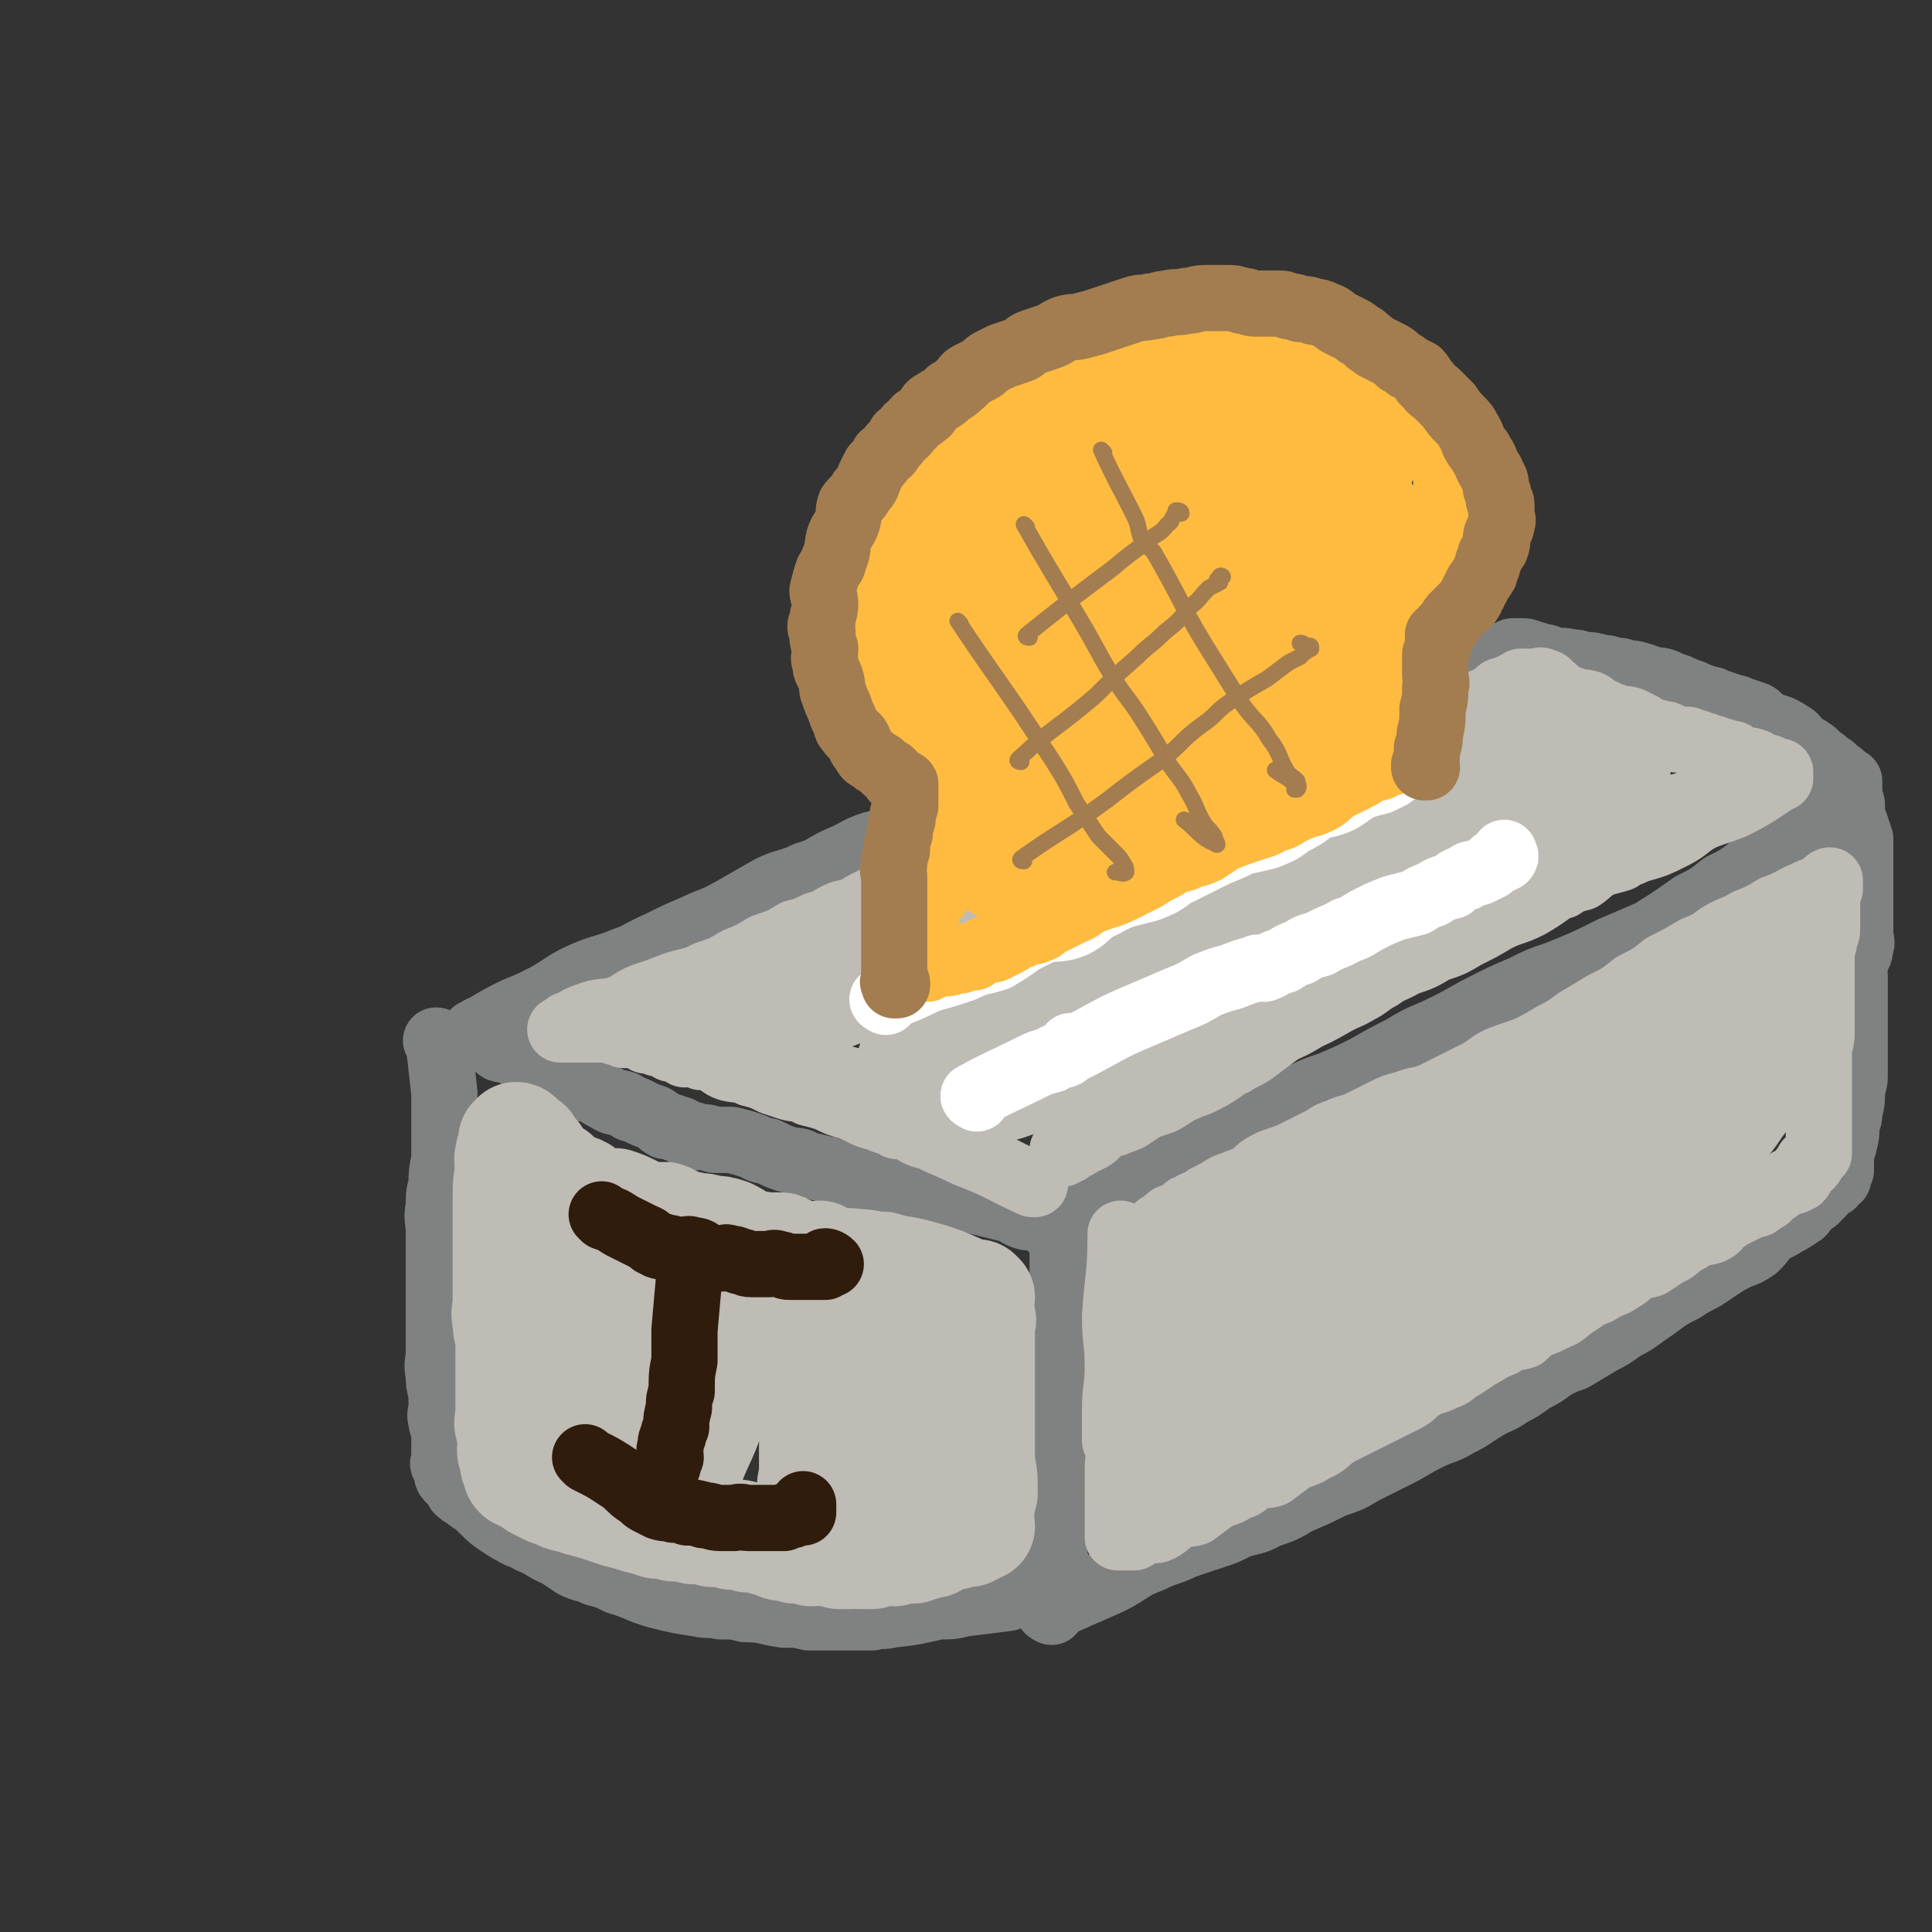 <svg viewBox='0 0 700 700' version='1.1' xmlns='http://www.w3.org/2000/svg' xmlns:xlink='http://www.w3.org/1999/xlink'><rect x="0" y="0" width="700" height="700" fill="#333333" stroke="none"/><g fill='none' stroke='rgb(128,130,130)' stroke-width='24' stroke-linecap='round' stroke-linejoin='round'><path d='M159,378c0,0 -1,-1 -1,-1 0,0 1,0 1,1 1,9 1,9 2,18 0,7 0,7 0,13 0,6 0,6 0,11 -1,5 -1,5 -1,9 -1,4 -1,4 -1,8 -1,5 0,5 0,9 0,4 0,4 0,8 0,4 0,4 0,8 0,4 0,4 0,8 0,5 0,5 0,9 0,5 0,5 0,10 0,5 -1,5 0,9 0,3 0,3 1,7 0,2 0,2 0,5 0,2 -1,2 0,5 0,1 0,1 1,3 0,1 0,1 0,2 0,1 0,1 0,2 0,0 0,0 0,1 0,0 0,0 0,1 0,1 0,1 0,3 0,1 0,1 0,2 0,1 -1,1 0,2 0,0 1,0 1,1 0,0 0,0 0,1 0,0 0,0 0,1 0,1 0,1 1,2 0,0 0,0 1,1 1,1 1,1 2,3 2,2 2,1 4,3 3,2 3,2 5,4 3,3 3,3 6,5 3,2 3,2 5,3 3,2 3,1 6,3 5,2 5,3 10,5 3,2 3,2 6,4 4,2 4,1 8,3 4,1 4,1 8,3 7,2 7,3 14,5 8,2 8,2 15,3 4,1 4,0 8,1 5,0 5,0 9,1 7,0 7,1 14,2 5,0 5,0 9,1 8,0 8,0 16,0 3,0 3,0 7,0 3,-1 3,0 7,-1 9,-1 8,-1 17,-3 5,0 5,0 9,-1 8,-1 8,-1 16,-2 3,-1 3,-2 6,-3 2,0 2,0 4,0 2,-1 2,-1 4,-2 1,0 1,0 2,0 0,-1 1,0 1,0 0,-1 -1,-2 -1,-3 1,-1 1,-1 2,-3 0,-2 -1,-2 -1,-5 0,-3 0,-3 0,-7 0,-3 0,-4 0,-7 1,-3 1,-3 2,-6 0,-3 -1,-3 -1,-6 1,-4 1,-4 2,-8 0,-4 -1,-4 -1,-7 0,-3 0,-3 0,-6 0,-3 0,-3 0,-7 0,-3 0,-3 0,-6 0,-3 0,-3 0,-6 1,-4 1,-4 2,-8 0,-3 -1,-3 -1,-7 0,-3 0,-3 0,-6 0,-2 0,-2 0,-5 0,-2 0,-2 0,-5 0,-1 0,-1 0,-3 0,-1 0,-1 0,-3 0,-1 0,-1 0,-3 0,0 0,0 0,-1 0,-1 0,-1 0,-2 0,-1 0,-1 0,-2 0,0 0,0 0,-1 0,0 0,0 0,-1 0,0 0,0 0,-1 0,0 0,0 0,-1 0,0 0,0 0,-1 0,0 0,0 0,0 0,-1 1,-1 0,-1 0,-1 -1,0 -1,0 0,-1 1,-1 0,-1 -1,-1 -2,-1 -4,-1 -1,-1 -1,-2 -3,-3 -2,0 -2,0 -5,0 -4,-1 -3,-2 -7,-3 -4,-1 -4,-1 -8,-2 -4,-1 -4,-1 -8,-2 -4,-1 -4,-1 -8,-2 -4,0 -4,0 -8,0 -6,-2 -6,-2 -11,-4 -6,-1 -6,0 -11,-1 -5,-1 -5,-1 -10,-3 -5,-1 -4,-1 -9,-2 -3,-2 -3,-1 -7,-2 -3,-1 -3,-1 -7,-3 -3,0 -3,-1 -6,-2 -3,-1 -3,-1 -7,-2 -3,0 -3,0 -6,0 -3,-1 -3,-1 -6,-1 -2,-1 -2,-1 -4,-1 -2,-1 -2,-2 -4,-2 -2,-1 -2,-1 -4,-1 -2,-1 -2,-2 -4,-3 -3,-1 -3,-1 -7,-3 -2,0 -2,-1 -4,-2 -3,-1 -3,0 -6,-2 -2,-1 -2,-1 -5,-3 -2,-1 -2,0 -5,-1 -2,-1 -2,-2 -4,-3 -4,-1 -4,-1 -8,-3 -2,0 -2,0 -5,-1 -3,-3 -3,-3 -7,-6 -2,-1 -2,0 -5,-1 -1,-1 -1,-2 -2,-2 -2,-1 -2,-1 -3,-1 -1,-1 -1,-2 -2,-2 0,0 0,1 -1,1 0,-1 0,-1 -1,-2 0,0 0,1 0,1 1,-2 2,-2 4,-3 5,-3 5,-3 11,-6 5,-2 5,-2 11,-5 7,-4 7,-5 14,-8 7,-3 7,-2 14,-5 6,-2 6,-3 13,-6 6,-3 6,-3 13,-6 6,-3 6,-2 13,-6 7,-4 7,-4 14,-8 6,-3 7,-2 13,-5 7,-2 6,-3 13,-6 5,-2 5,-3 11,-5 4,-1 4,-1 8,-2 6,-2 6,-2 12,-3 5,-2 5,-2 11,-3 5,-2 4,-2 9,-3 5,-2 5,-1 10,-2 5,-2 5,-2 10,-3 5,-2 5,-2 9,-2 5,-1 5,0 10,-1 4,-1 4,-2 8,-2 5,-2 5,-1 10,-2 4,-2 4,-2 8,-3 4,-2 5,-1 9,-2 4,-1 4,-1 8,-2 3,-2 3,-2 7,-3 4,-2 4,-1 8,-2 5,-2 5,-2 9,-3 5,-2 5,-3 9,-5 4,-1 4,-1 8,-2 4,-2 4,-1 7,-2 4,-1 4,-1 7,-2 4,-2 4,-2 8,-3 4,-2 4,-2 8,-3 3,-1 3,-1 6,-2 3,-1 3,-1 6,-2 3,-2 3,-2 7,-3 3,-1 3,-1 5,-2 3,-1 3,-1 6,-2 2,-1 2,-2 4,-2 1,-1 1,0 2,0 1,0 1,-1 2,-1 1,-1 1,-1 1,-1 1,0 1,0 1,0 1,0 1,0 1,0 1,0 1,0 1,0 2,0 2,0 4,1 1,0 1,0 3,1 2,0 2,0 4,1 4,1 4,0 7,1 2,0 2,0 5,1 3,0 3,0 6,1 2,0 2,0 5,1 2,0 2,0 5,1 2,0 2,0 5,1 1,0 1,1 3,1 2,1 2,0 5,1 2,1 2,1 5,2 2,1 2,1 5,2 2,1 2,1 5,2 2,1 2,0 3,1 3,1 3,1 6,2 1,1 2,0 3,1 3,1 3,1 6,2 2,1 1,2 3,3 3,1 3,1 6,2 2,1 2,1 5,3 1,1 1,2 2,3 2,1 3,1 4,2 2,1 2,2 3,3 1,1 1,0 2,1 1,1 1,1 2,2 1,0 1,0 1,1 1,0 1,1 1,1 1,0 1,0 1,0 0,0 0,0 0,1 0,0 1,-1 1,0 0,0 0,1 0,2 0,0 1,0 1,1 1,1 1,1 1,2 0,2 -1,2 -2,4 -2,2 -3,2 -5,4 -3,3 -3,4 -6,7 -5,4 -5,4 -11,8 -5,3 -5,2 -10,5 -5,4 -5,4 -11,7 -5,4 -5,4 -11,7 -7,5 -7,5 -15,10 -7,3 -7,3 -14,6 -10,5 -10,5 -20,9 -6,2 -6,2 -12,5 -7,3 -7,3 -13,6 -8,4 -7,4 -15,8 -8,4 -8,3 -16,8 -6,3 -6,3 -13,7 -6,3 -6,3 -13,6 -6,2 -6,2 -12,5 -5,2 -5,2 -11,4 -6,2 -6,2 -12,5 -5,2 -5,2 -11,5 -4,2 -4,2 -8,5 -5,2 -6,1 -11,4 -3,2 -3,2 -7,5 -4,2 -4,2 -8,4 -3,1 -3,1 -6,3 -2,1 -2,0 -5,2 -2,1 -1,1 -4,3 -1,0 -1,0 -3,1 -1,0 -1,0 -2,0 0,0 0,0 0,0 '/><path d='M381,584c0,0 -2,-1 -1,-1 10,-5 11,-5 22,-10 8,-4 7,-5 15,-8 6,-3 6,-2 12,-5 6,-2 6,-2 12,-4 3,-1 3,-1 7,-3 5,-2 6,-1 11,-4 6,-2 6,-2 11,-5 7,-3 7,-3 13,-6 6,-2 6,-2 11,-5 6,-3 6,-3 12,-6 6,-3 5,-3 11,-6 6,-3 6,-2 11,-5 6,-3 5,-3 10,-6 5,-3 5,-2 9,-5 4,-2 4,-2 8,-5 4,-2 4,-2 8,-5 4,-2 4,-2 7,-3 5,-3 5,-3 10,-6 4,-2 4,-2 8,-5 4,-2 4,-2 8,-5 3,-2 3,-2 7,-5 3,-2 3,-2 7,-4 3,-2 3,-2 7,-4 3,-2 3,-2 6,-4 3,-2 3,-2 7,-4 3,-1 3,-1 6,-3 2,-2 2,-2 4,-5 3,-2 4,-2 7,-4 2,-1 2,-1 5,-3 2,-1 1,-2 4,-4 1,-1 2,-1 3,-3 1,0 1,-1 2,-2 1,-1 1,-1 2,-3 1,0 1,1 1,1 1,-1 1,-2 1,-3 0,0 1,1 1,1 0,-1 0,-1 0,-2 0,-1 1,-1 1,-1 0,-1 0,-1 0,-3 0,-1 0,-2 0,-3 0,-2 1,-2 1,-3 1,-4 1,-4 1,-8 1,-2 1,-2 1,-4 1,-4 1,-4 1,-8 1,-4 1,-3 1,-7 0,-3 0,-3 0,-7 0,-2 0,-2 0,-5 0,-4 0,-4 0,-8 0,-3 0,-3 0,-6 0,-4 0,-4 0,-8 0,-3 -1,-3 0,-6 1,-2 2,-2 2,-5 1,-2 0,-2 0,-5 0,-2 0,-2 0,-4 0,-2 0,-2 0,-4 0,-2 0,-2 0,-5 0,-2 0,-2 0,-4 0,-1 0,-1 0,-3 0,-3 0,-3 0,-6 0,-2 0,-2 0,-4 0,-2 0,-2 0,-4 -1,-3 -1,-3 -2,-6 -1,-2 -1,-2 -1,-4 0,-1 0,-1 0,-2 0,-2 -1,-2 -1,-3 0,-1 0,-1 0,-2 0,-1 0,-1 0,-2 0,0 0,0 0,-1 0,0 0,0 0,-1 '/></g>
<g fill='none' stroke='rgb(191,187,181)' stroke-width='40' stroke-linecap='round' stroke-linejoin='round'><path d='M355,470c0,0 -1,-1 -1,-1 0,0 1,1 0,1 -10,-4 -10,-5 -21,-8 -7,-2 -7,-1 -13,-3 -5,0 -5,-1 -10,-1 -5,-1 -6,1 -11,0 -1,0 0,-2 -2,-3 -1,0 -2,1 -4,1 -2,-1 -2,-1 -5,-1 -2,-1 -2,-2 -5,-3 -3,0 -3,0 -6,0 -3,-1 -3,0 -6,-1 -4,-2 -3,-2 -7,-4 -3,-1 -3,-1 -6,-1 -3,-1 -3,-1 -6,-1 -3,-1 -3,-1 -6,-1 -2,-1 -2,-2 -5,-3 -3,0 -3,0 -6,0 -3,-1 -3,-1 -5,-2 -4,-2 -4,-2 -7,-3 -2,0 -2,0 -5,0 -2,-1 -2,-1 -5,-2 -2,-1 -1,-2 -4,-3 -2,0 -2,0 -4,0 -1,-1 -1,-1 -2,-3 -2,0 -1,-1 -2,-2 -2,0 -2,0 -3,0 -2,-1 -2,-1 -2,-1 -2,-2 -1,-2 -2,-4 -1,0 -1,0 -2,0 -1,-1 -2,-1 -2,-1 -1,-1 -1,-1 -2,-2 0,0 0,-1 -1,-1 0,0 0,1 -1,1 0,0 0,0 -1,0 0,0 0,-1 0,0 -1,3 0,3 0,6 -1,5 -1,5 -1,10 0,5 0,5 0,10 0,5 0,5 0,10 0,5 0,5 0,10 0,3 0,3 0,7 0,4 -1,4 0,8 0,4 1,4 1,7 0,3 0,3 0,6 0,3 0,3 0,6 0,3 0,3 0,5 0,3 0,3 0,6 0,2 0,2 0,4 0,2 -1,2 0,4 0,3 1,2 1,5 0,1 0,1 0,2 0,1 -1,1 0,3 0,1 1,1 1,2 0,1 -1,1 0,2 0,0 0,0 1,1 0,0 0,0 0,1 0,0 -1,0 0,1 0,0 0,-1 1,0 0,0 0,0 1,1 1,0 1,0 2,1 2,1 1,1 3,2 2,1 2,1 4,2 3,1 3,1 5,2 4,1 4,1 7,2 4,1 4,1 7,2 3,1 3,1 6,2 4,1 4,1 7,2 4,1 4,1 7,2 3,0 3,0 6,1 4,0 4,0 7,1 4,0 4,0 7,1 4,0 4,0 7,1 3,0 3,0 6,1 3,0 3,0 6,1 3,0 3,1 6,2 2,0 2,0 5,1 3,0 3,0 6,1 3,0 3,-1 5,0 3,0 3,0 5,1 2,0 2,0 4,0 1,-1 1,0 3,0 3,0 3,0 5,0 2,-1 1,-1 3,-1 2,-1 2,0 5,0 2,-1 2,-1 4,-1 1,-1 1,0 3,0 1,-1 1,-1 3,-1 2,-1 2,-1 4,-1 2,-1 2,-2 4,-3 2,0 2,0 4,0 1,-1 1,-1 3,-1 1,-1 1,0 2,0 1,-1 1,-1 2,-1 0,-1 0,-1 1,-1 0,-1 0,0 1,0 0,-2 -1,-2 -1,-4 1,-4 1,-4 2,-8 0,-6 0,-6 -1,-11 0,-8 0,-8 0,-15 0,-4 0,-4 0,-8 0,-4 0,-4 0,-8 0,-3 0,-3 0,-7 0,-2 0,-2 0,-4 0,-1 0,-1 0,-3 0,-1 0,-1 0,-2 0,-1 0,-1 0,-2 0,-1 0,-1 0,-2 0,0 1,-1 0,-1 -1,3 -2,4 -4,8 -5,10 -5,10 -9,19 -4,7 -4,7 -7,15 -1,3 -1,3 -3,7 0,2 0,2 0,4 -1,0 -1,1 -1,1 -1,-1 -2,-1 -2,-2 -1,-3 0,-3 0,-6 -1,-9 0,-9 -1,-18 -2,-9 -3,-9 -5,-17 -1,-4 -1,-5 -3,-9 0,-2 0,-2 -2,-4 0,0 -1,-1 -2,0 -2,1 -3,1 -5,3 -5,6 -5,6 -8,13 -3,7 -3,8 -5,16 -2,8 -2,8 -3,16 0,6 0,6 0,11 -1,3 -1,4 0,6 0,1 2,1 3,0 1,-2 1,-3 2,-6 2,-7 3,-7 4,-14 2,-7 2,-7 2,-14 0,-6 -1,-6 -3,-13 -1,-5 0,-6 -3,-11 -1,-4 -2,-5 -5,-7 -3,-2 -4,-3 -7,-1 -7,2 -7,3 -12,9 -9,8 -9,9 -16,18 -5,9 -6,9 -10,18 -3,7 -2,8 -5,15 0,2 -2,4 -1,5 0,0 2,-1 3,-3 2,-3 1,-3 3,-7 4,-10 5,-10 8,-20 3,-8 3,-8 4,-17 1,-9 2,-9 2,-18 -1,-6 -1,-6 -4,-11 -2,-4 -1,-5 -5,-8 -3,-2 -4,-2 -8,-1 -3,0 -2,1 -5,3 -6,5 -7,4 -11,10 -5,6 -3,7 -6,14 -2,6 -4,6 -6,12 -1,4 -1,4 -1,9 -1,2 -1,2 -1,4 0,0 0,1 0,1 0,-1 0,-2 1,-4 2,-6 2,-6 3,-13 1,-7 1,-7 2,-14 0,-5 -1,-5 0,-10 0,-4 1,-4 1,-7 0,-2 0,-2 -1,-4 -1,-1 -2,-1 -3,0 -2,0 -2,1 -2,3 -4,7 -5,6 -8,14 -2,7 -1,8 -2,16 -2,7 -2,7 -3,15 -1,3 -1,3 -1,7 0,3 -1,4 0,5 0,1 0,-1 1,-1 2,-4 2,-4 3,-7 1,-5 0,-5 1,-10 1,-6 1,-6 2,-12 1,-6 1,-6 2,-11 0,-4 0,-4 0,-7 0,-2 0,-4 0,-5 -1,0 -2,1 -2,2 -1,2 0,2 0,4 0,6 -1,6 0,13 1,9 0,9 3,17 3,7 4,7 8,14 4,4 4,4 8,7 4,3 4,2 8,4 3,1 3,2 6,2 2,0 2,-1 4,-3 0,0 1,0 1,0 0,-2 0,-2 0,-4 0,-2 0,-2 0,-4 -1,-4 -2,-3 -4,-7 -1,-4 0,-5 -3,-8 -3,-5 -3,-5 -7,-9 -3,-4 -4,-4 -7,-8 -3,-4 -2,-4 -5,-8 -2,-3 -3,-3 -5,-6 -2,-4 -1,-4 -2,-8 -2,-3 -2,-3 -3,-6 -2,-2 -1,-2 -2,-5 -2,-2 -2,-2 -3,-5 -1,-1 -2,-1 -2,-3 -2,-2 -2,-2 -2,-4 -1,-2 -1,-2 -1,-4 -1,-1 -2,-1 -2,-3 -1,-1 -1,-1 -1,-3 -1,-1 -1,-1 -2,-3 -1,0 -1,-1 -1,-2 -1,0 -1,0 -2,-1 0,0 0,0 -1,-1 0,-1 0,-1 0,-2 -1,0 -1,0 -2,-1 0,0 0,0 -1,-1 0,-1 0,-1 0,-2 -1,0 -1,0 -2,-1 0,0 0,0 -1,-1 0,0 0,-1 -1,-1 0,0 0,0 -1,1 '/></g>
<g fill='none' stroke='rgb(191,187,181)' stroke-width='24' stroke-linecap='round' stroke-linejoin='round'><path d='M407,448c0,0 -1,-1 -1,-1 0,0 0,0 0,1 0,14 -1,14 -2,29 0,9 1,9 1,18 0,8 -1,8 -1,16 0,5 0,5 0,11 1,2 1,2 2,5 0,2 -1,2 -1,4 0,2 0,2 0,4 0,1 0,1 0,3 0,1 0,1 0,3 0,0 0,0 0,1 0,0 0,1 0,1 0,-1 0,-1 0,-2 0,-1 0,-1 0,-3 1,-4 2,-4 3,-8 1,-6 1,-6 2,-13 0,-7 -1,-7 -1,-14 1,-7 1,-7 2,-14 0,-6 -1,-6 -1,-12 1,-4 2,-4 2,-8 0,-4 -1,-4 -2,-8 0,-3 1,-3 1,-6 0,-2 -1,-2 -1,-4 0,-1 0,-2 0,-3 0,0 0,1 0,2 0,0 0,0 0,1 0,1 0,1 0,2 0,4 0,4 0,8 0,6 0,6 0,12 0,5 1,5 0,11 0,5 0,5 -1,10 0,4 0,5 -1,9 0,4 0,4 -1,7 0,4 1,4 1,8 -1,3 -1,3 -2,6 0,3 1,3 1,6 0,3 0,3 -1,6 0,3 0,3 -1,5 0,2 0,2 0,4 0,1 0,1 0,3 0,1 0,1 0,3 0,1 0,1 0,3 0,0 0,0 0,1 0,1 0,1 0,2 0,0 0,0 0,0 1,-1 1,0 1,0 1,0 1,0 1,0 2,0 2,0 4,0 2,-1 2,-2 4,-3 2,0 3,1 5,0 4,-2 3,-3 7,-5 3,-1 3,0 6,-1 4,-3 4,-3 8,-6 3,-1 4,-1 7,-3 4,-1 3,-2 7,-4 3,-1 3,0 6,-1 4,-3 4,-3 8,-6 3,-1 4,-1 7,-3 5,-2 4,-3 9,-6 4,-2 4,-2 8,-4 4,-2 4,-2 8,-4 4,-2 4,-2 8,-4 4,-2 3,-3 7,-5 3,-2 4,-1 7,-3 4,-1 3,-2 7,-4 3,-2 3,-2 6,-4 2,-1 2,-1 5,-3 3,-1 3,-1 6,-3 2,-1 2,0 5,-1 2,-2 2,-2 5,-4 3,-1 3,-1 7,-3 3,-1 3,-2 6,-4 3,-2 3,-2 6,-4 3,-1 3,-1 6,-3 3,-1 3,-1 6,-3 2,-1 2,-2 5,-4 2,-1 2,0 5,-1 3,-2 3,-2 6,-4 3,-1 3,-2 6,-4 2,-1 2,-1 5,-3 2,-1 2,0 5,-1 2,-1 2,-1 3,-3 2,-1 2,-1 3,-2 2,-1 2,-1 4,-2 2,-1 2,-1 4,-2 2,-1 3,0 4,-2 3,-1 2,-1 4,-3 2,-1 2,-1 3,-2 2,-1 2,-1 3,-2 1,0 1,0 2,0 1,-1 2,-1 2,-1 1,-1 1,-2 1,-3 1,0 1,0 1,0 1,-1 1,-2 1,-3 0,0 1,1 1,1 1,-1 1,-2 1,-3 1,0 1,0 1,0 1,-1 1,-1 1,-1 0,-1 0,-1 0,-1 0,-1 0,-1 0,-3 0,-1 0,-1 0,-3 0,-2 0,-2 0,-4 0,-2 0,-2 0,-5 0,-3 0,-3 0,-6 0,-3 0,-3 0,-6 0,-4 0,-4 0,-8 0,-4 1,-4 1,-8 0,-3 0,-3 0,-7 0,-3 0,-3 0,-7 0,-2 0,-2 0,-5 0,-2 0,-2 0,-5 0,-2 0,-2 0,-5 0,-2 1,-2 1,-5 1,-2 1,-2 1,-5 0,-2 0,-2 0,-4 0,-2 0,-2 0,-4 0,-1 0,-1 0,-2 0,-1 0,-2 0,-2 0,-1 1,-1 1,-1 0,-1 0,-1 0,-2 0,0 0,-1 0,-1 0,0 -1,0 -1,1 0,0 0,0 0,1 -1,1 -2,0 -3,1 -3,1 -3,1 -5,2 -5,2 -5,3 -11,5 -5,3 -5,3 -10,5 -5,3 -5,2 -10,5 -4,3 -4,3 -9,5 -5,3 -5,3 -11,6 -5,4 -5,4 -11,7 -5,4 -5,4 -11,7 -5,3 -5,3 -10,6 -4,3 -4,3 -8,5 -5,3 -5,3 -9,5 -5,2 -6,2 -11,4 -4,2 -4,3 -8,5 -4,2 -4,2 -8,4 -4,2 -4,2 -8,4 -5,2 -5,1 -10,3 -4,1 -4,1 -8,3 -4,2 -4,2 -8,4 -4,2 -4,1 -8,3 -3,1 -3,1 -6,3 -4,2 -4,2 -8,4 -4,2 -4,2 -7,3 -3,1 -3,1 -5,2 -4,2 -3,3 -7,5 -2,1 -3,1 -5,2 -3,1 -3,1 -6,3 -2,1 -2,1 -4,2 -1,1 -1,1 -3,2 -1,0 -1,0 -2,1 0,0 0,1 -1,1 0,0 -1,-1 -1,0 -1,0 0,0 -1,1 -2,1 -2,1 -4,2 -1,0 -1,0 -2,1 -1,1 -1,1 -2,2 -1,0 -1,0 -2,1 0,0 0,0 -1,1 '/></g>
<g fill='none' stroke='rgb(191,187,181)' stroke-width='40' stroke-linecap='round' stroke-linejoin='round'><path d='M477,437c0,0 -1,-1 -1,-1 -13,8 -13,9 -26,18 -8,6 -8,6 -15,12 -5,3 -5,3 -9,6 -2,1 -3,2 -4,2 0,0 0,-2 0,-2 2,-1 2,0 4,0 4,-3 3,-3 7,-6 2,-1 3,-1 5,-3 1,0 1,0 2,-2 2,0 1,-1 3,-2 0,0 0,1 0,1 1,-1 1,-1 2,-1 0,-1 1,-2 1,-1 -2,2 -3,3 -6,7 -6,10 -7,10 -12,20 -6,10 -6,10 -9,20 -2,5 -2,5 -3,11 0,2 1,4 2,5 0,1 0,-1 2,-3 7,-7 7,-7 14,-14 6,-6 6,-6 11,-13 6,-6 6,-6 12,-12 5,-6 5,-6 10,-11 2,-3 2,-3 5,-6 1,-1 1,-1 3,-3 0,0 1,-2 0,-2 0,1 -1,2 -2,3 -5,5 -4,5 -9,11 -7,7 -8,6 -15,14 -5,6 -5,7 -9,14 -4,5 -5,5 -8,11 -2,4 -2,5 -3,9 0,2 0,3 1,5 0,0 0,0 0,0 4,-2 5,-1 8,-4 12,-7 13,-7 24,-15 10,-7 9,-8 18,-16 9,-7 10,-7 19,-15 8,-6 7,-6 14,-13 3,-3 2,-3 5,-6 2,-3 2,-3 5,-6 1,-2 2,-2 3,-4 0,-1 -1,-2 -2,-3 -2,0 -3,1 -5,2 -7,3 -6,3 -13,7 -6,4 -6,4 -12,8 -6,6 -6,6 -13,11 -3,4 -4,3 -6,7 -2,4 -1,4 -3,8 -1,2 -2,3 -2,4 1,1 2,0 4,0 6,-1 6,-1 12,-3 13,-5 13,-5 26,-12 12,-5 12,-6 22,-12 11,-8 11,-8 22,-15 8,-6 8,-6 16,-12 7,-6 7,-6 13,-12 4,-4 5,-4 8,-8 1,-1 1,-2 0,-3 0,0 0,0 -1,1 -4,1 -4,1 -9,3 -7,4 -7,4 -15,8 -9,6 -10,5 -18,12 -7,5 -6,6 -13,13 -3,3 -3,2 -6,5 -2,2 -2,3 -3,5 -1,2 -2,2 -2,4 0,0 1,1 1,1 5,0 5,0 9,-1 8,-3 8,-4 16,-8 11,-6 11,-6 21,-13 10,-5 10,-5 19,-12 8,-5 7,-6 14,-11 8,-6 9,-4 16,-10 6,-5 5,-6 10,-12 3,-3 3,-3 6,-6 1,-1 2,-2 2,-3 0,0 -1,0 -2,1 -2,1 -2,1 -4,2 -4,2 -4,2 -7,5 -6,5 -6,5 -11,11 -4,4 -4,4 -7,8 -3,4 -3,4 -6,7 -2,3 -2,3 -4,5 -1,1 -1,1 -1,2 0,0 1,0 1,0 3,-3 2,-4 5,-7 3,-5 3,-5 7,-10 5,-6 5,-5 10,-11 4,-5 5,-5 8,-10 3,-6 1,-7 3,-13 2,-6 3,-6 4,-11 2,-4 1,-4 2,-7 1,-2 2,-3 2,-5 0,-1 -1,0 -2,0 -2,0 -2,0 -3,1 -6,3 -6,3 -11,6 -9,6 -8,7 -17,13 -13,8 -14,7 -27,15 -15,8 -16,8 -30,17 -15,9 -13,11 -28,20 -13,9 -14,7 -29,15 -9,4 -9,4 -19,9 -2,2 -2,1 -5,3 -1,1 -1,1 -3,2 -1,0 -2,1 -2,1 0,0 1,-1 3,-1 7,-5 7,-6 14,-10 16,-10 16,-10 32,-19 12,-8 12,-8 25,-16 11,-7 12,-7 24,-14 8,-4 8,-4 17,-9 7,-4 7,-3 13,-7 3,-2 2,-2 4,-5 1,0 1,0 1,0 0,0 0,1 -1,1 -3,1 -3,0 -6,1 -9,3 -9,3 -17,7 -10,5 -10,6 -20,11 -11,5 -12,5 -22,11 -11,5 -11,6 -21,12 -7,4 -7,4 -15,8 -3,2 -3,2 -6,4 '/></g>
<g fill='none' stroke='rgb(191,187,181)' stroke-width='24' stroke-linecap='round' stroke-linejoin='round'><path d='M375,429c0,0 -1,-1 -1,-1 0,0 1,1 0,1 -11,-5 -11,-6 -24,-11 -6,-3 -7,-3 -13,-6 -4,-1 -4,-1 -7,-3 -2,-1 -2,-1 -5,-1 -3,-2 -3,-1 -7,-3 -5,-1 -5,-2 -10,-4 -4,-1 -4,-1 -8,-3 -3,-1 -3,-1 -7,-2 -3,-2 -3,-1 -7,-2 -3,-1 -3,-1 -6,-2 -4,-2 -4,-2 -8,-3 -4,-2 -4,-1 -8,-2 -3,-1 -3,-2 -6,-4 -2,0 -2,0 -4,0 -1,-1 -1,-1 -3,-1 -1,-1 -2,0 -3,0 0,-1 1,-1 1,-2 -1,0 -1,-1 -2,-1 -2,0 -2,1 -4,1 -2,-1 -2,-2 -5,-2 -2,-1 -2,-1 -4,-1 -2,-1 -2,-2 -4,-3 -1,0 -1,1 -1,1 -2,0 -2,0 -3,0 -1,-1 -1,-2 -2,-2 0,0 0,1 -1,1 0,-1 0,-2 -1,-2 0,0 0,0 -1,1 0,0 0,0 0,0 -1,0 -1,0 -1,0 -1,0 -1,0 -2,0 -3,0 -3,0 -5,0 -1,0 -1,0 -2,0 -1,0 -1,0 -2,0 -1,0 -1,0 -2,0 -1,0 -1,0 -1,0 -1,0 -1,0 -2,0 -1,0 -1,0 -1,0 0,0 0,0 1,0 1,-1 1,-2 3,-2 3,-2 3,-2 6,-3 5,-2 6,-1 10,-2 6,-2 5,-3 10,-5 6,-2 6,-2 11,-4 6,-2 6,-1 12,-4 6,-2 6,-2 11,-5 5,-2 5,-2 10,-5 6,-2 6,-2 11,-5 4,-1 4,-1 8,-3 5,-1 4,-2 9,-4 4,-1 4,0 8,-1 3,-1 3,-1 6,-3 3,-1 3,-1 7,-3 2,-1 2,-1 5,-1 3,-2 3,-1 7,-3 3,-1 3,-1 7,-3 3,-1 3,0 6,-1 4,-2 4,-2 8,-4 3,-1 3,0 7,-1 3,-1 3,-1 7,-3 3,-1 3,-1 7,-3 3,-1 3,-1 7,-1 3,-1 3,-1 7,-1 3,-1 3,-1 6,-2 3,-2 3,-1 7,-3 3,-1 3,-1 7,-3 3,-1 3,0 7,-1 3,-1 3,-1 7,-2 2,-1 2,-2 5,-2 3,-2 3,-1 6,-2 3,-1 3,-1 7,-2 3,-1 3,-1 7,-2 2,-1 2,-1 5,-2 3,-1 3,-2 6,-2 2,-1 2,-1 5,-1 3,-1 3,-1 6,-2 2,-1 2,-1 5,-2 3,-1 3,-1 6,-2 3,-1 3,-1 6,-2 3,-1 3,-2 6,-2 2,-1 2,-1 4,-1 3,-1 3,-1 5,-2 3,-1 4,-1 6,-2 3,-2 3,-2 6,-3 2,-1 2,-1 5,-1 2,-1 2,-1 4,-2 2,-1 2,-1 5,-2 2,-1 2,-1 5,-2 2,-1 2,-1 4,-2 1,-1 1,-2 3,-2 2,-1 2,-1 3,-1 1,-1 1,-1 2,-1 1,-1 1,-1 1,-1 1,0 1,0 2,0 1,0 1,0 1,0 1,0 1,0 1,0 1,0 1,0 1,0 2,0 2,-1 3,0 2,0 2,1 3,2 2,1 2,2 4,3 2,1 2,1 5,2 2,1 2,0 5,1 2,1 2,2 5,3 2,1 2,1 5,2 2,1 2,0 5,1 2,1 2,1 4,2 1,1 1,1 4,2 1,1 2,0 3,1 2,0 2,0 3,1 2,0 2,1 3,1 1,0 1,0 2,0 2,0 2,0 3,1 2,0 2,0 3,1 2,0 2,0 3,1 2,0 2,0 3,1 2,0 2,0 4,1 2,0 2,0 3,1 2,1 2,1 4,2 1,0 1,-1 2,0 2,0 2,1 3,2 1,0 1,0 2,0 1,0 1,0 2,1 1,0 1,1 1,1 1,0 1,0 1,0 1,0 1,-1 1,0 0,0 0,0 0,1 0,0 0,0 0,1 -1,0 -1,0 -2,1 -3,2 -3,2 -6,4 -5,3 -5,3 -9,5 -5,2 -6,2 -11,4 -6,3 -5,4 -11,7 -6,3 -6,3 -13,5 -6,3 -7,2 -13,5 -6,3 -6,3 -12,6 -7,4 -7,5 -14,9 -6,3 -6,2 -12,5 -5,3 -5,3 -11,6 -5,3 -5,3 -11,5 -5,3 -5,3 -11,5 -5,3 -5,2 -9,5 -4,2 -4,3 -8,5 -5,3 -5,2 -10,5 -6,3 -6,3 -11,6 -5,3 -5,2 -9,5 -4,3 -4,3 -8,6 -3,2 -4,2 -7,4 -3,1 -2,1 -5,3 -3,2 -3,2 -7,4 -2,1 -3,1 -5,2 -5,2 -5,3 -9,5 -3,1 -3,1 -6,2 -3,2 -3,2 -6,4 -2,1 -3,1 -5,2 -1,0 -1,0 -3,1 -2,1 -2,1 -4,3 -1,1 -1,1 -3,2 -1,0 -1,0 -2,1 -1,0 -1,1 -2,1 0,0 -1,-1 -1,0 0,0 0,1 -1,1 0,0 -1,-1 -1,0 0,0 1,0 0,1 0,0 0,0 -1,0 -1,0 -1,-1 -1,0 0,0 0,1 0,1 2,-1 2,-2 4,-4 4,-3 5,-2 10,-5 4,-3 4,-3 8,-6 7,-4 8,-4 15,-8 6,-3 6,-4 12,-7 5,-3 5,-3 11,-6 7,-3 7,-3 14,-6 5,-3 5,-3 11,-6 7,-3 7,-3 14,-7 6,-3 6,-3 12,-7 7,-4 6,-4 12,-8 6,-4 6,-4 12,-7 6,-2 6,-2 11,-5 5,-2 5,-2 10,-5 5,-2 5,-1 10,-3 4,-2 4,-3 8,-5 3,-1 3,-1 7,-2 3,-2 3,-2 7,-3 3,-2 3,-3 7,-5 3,-1 4,-1 7,-2 3,-2 3,-3 6,-5 3,-1 3,-1 7,-2 2,-1 2,-1 5,-2 2,-2 2,-2 5,-3 1,-1 1,-1 2,-2 2,-1 2,-1 2,-2 1,-1 1,-1 1,-2 0,-1 0,-2 0,-2 0,0 1,1 1,1 0,-1 0,-2 0,-2 0,0 -1,1 -1,1 -3,0 -3,0 -5,1 -11,2 -11,1 -22,4 -18,5 -18,4 -36,11 -17,6 -17,7 -34,14 -14,6 -14,6 -27,12 -11,6 -11,6 -22,12 -6,3 -6,3 -13,6 -2,1 -3,2 -4,3 0,0 1,0 1,0 4,-2 4,-2 7,-4 12,-6 12,-6 24,-12 16,-8 16,-8 31,-15 15,-8 15,-7 30,-14 11,-6 11,-7 22,-13 10,-6 11,-5 20,-11 3,-2 3,-3 5,-6 1,0 2,-1 1,-1 -1,0 -2,1 -4,2 -9,4 -9,4 -18,8 -14,5 -14,4 -28,11 -14,6 -14,7 -28,15 -13,7 -12,7 -24,15 -10,6 -10,6 -19,12 -5,3 -4,3 -9,6 -1,1 -3,2 -3,2 0,0 2,-1 4,-1 3,-2 3,-2 6,-4 12,-7 11,-8 23,-16 11,-7 11,-7 22,-13 12,-7 12,-6 23,-12 8,-5 8,-6 16,-11 3,-3 3,-3 7,-6 1,0 2,-1 1,-1 0,-2 -1,-2 -3,-2 -2,-1 -3,0 -5,1 -10,3 -10,4 -20,7 -15,6 -15,5 -29,12 -15,6 -15,6 -30,14 -11,6 -11,6 -22,13 -7,4 -8,4 -14,8 -3,2 -3,3 -5,4 0,0 1,0 1,0 3,-1 3,-1 5,-3 10,-5 10,-4 21,-10 11,-7 10,-8 21,-15 13,-7 14,-7 27,-14 10,-7 10,-8 20,-14 8,-5 8,-5 17,-10 4,-3 4,-3 8,-6 1,-1 3,-1 3,-2 -1,-1 -2,-1 -4,-1 -2,0 -2,0 -4,1 -9,3 -9,2 -18,5 -15,6 -15,6 -30,12 -15,5 -16,4 -30,9 -13,6 -13,7 -25,14 -11,5 -11,5 -22,11 -6,4 -6,4 -12,8 -3,2 -4,2 -5,3 0,0 2,0 4,0 2,-1 2,-2 5,-2 12,-5 12,-4 24,-9 13,-5 13,-6 25,-12 10,-6 10,-6 20,-11 9,-5 9,-4 19,-9 5,-2 4,-3 9,-5 1,0 3,0 3,0 0,-1 -2,-1 -3,-1 -2,0 -2,1 -5,2 -8,3 -8,3 -16,5 -13,5 -14,4 -27,9 -12,6 -12,7 -24,13 -13,6 -13,6 -25,12 -12,5 -12,5 -24,11 -9,4 -9,3 -18,7 -7,4 -7,4 -14,7 -5,2 -5,2 -9,4 -3,1 -3,2 -6,3 -2,1 -2,1 -5,1 -1,0 -1,0 -2,0 -2,0 -2,0 -5,1 -4,1 -4,1 -8,3 -8,4 -8,4 -16,7 -6,3 -6,2 -12,4 -6,2 -6,3 -12,5 -5,2 -5,1 -10,3 -3,1 -2,2 -5,3 -1,1 -3,1 -3,1 1,0 2,-1 4,-1 6,-3 6,-4 13,-7 10,-4 11,-2 21,-7 10,-4 10,-5 19,-10 10,-5 10,-5 20,-10 6,-4 6,-4 12,-8 4,-2 4,-2 8,-5 1,0 3,-1 3,-1 0,-1 -1,0 -3,0 -1,0 -1,-1 -3,0 -7,1 -7,1 -14,3 -11,3 -11,4 -23,7 -12,4 -12,3 -24,7 -11,4 -11,4 -21,9 -8,3 -8,4 -16,7 -4,2 -4,2 -8,4 -1,1 -2,1 -3,1 0,0 1,0 2,0 2,-1 2,-1 5,-2 11,-6 11,-6 21,-11 14,-7 15,-6 28,-14 10,-6 10,-7 19,-14 6,-5 5,-6 11,-10 3,-2 4,-1 6,-2 0,-1 0,-2 0,-2 -2,0 -2,1 -4,2 -8,3 -8,2 -16,5 -10,4 -10,4 -19,10 -8,4 -8,5 -16,11 -6,4 -6,4 -11,10 -4,3 -5,3 -7,7 -1,3 0,4 2,7 1,2 1,2 3,2 7,0 7,1 14,0 16,-3 17,-3 33,-8 16,-6 16,-6 32,-14 15,-8 14,-8 28,-18 7,-5 6,-6 13,-11 3,-2 4,-1 7,-3 1,-1 1,-3 1,-2 -3,1 -4,2 -7,4 -9,6 -9,6 -18,12 -10,7 -11,7 -20,15 -10,8 -9,9 -18,18 -6,5 -6,6 -11,12 -3,2 -2,3 -5,5 0,1 -2,1 -2,2 0,0 1,1 3,1 5,0 5,1 11,0 12,-4 12,-5 24,-11 12,-6 12,-6 23,-12 10,-6 10,-6 19,-12 6,-4 6,-4 12,-9 3,-2 4,-2 6,-5 0,0 0,-1 -1,-1 0,0 0,1 -1,2 -6,4 -6,4 -13,7 -7,5 -8,4 -15,9 -7,6 -7,6 -13,13 -6,5 -6,6 -11,12 -2,2 -3,2 -5,4 -1,2 -2,2 -3,4 0,1 1,1 3,1 5,-1 5,-1 10,-3 11,-4 12,-4 23,-9 9,-5 9,-5 17,-11 8,-5 7,-6 15,-11 4,-3 4,-3 8,-6 2,-1 2,-1 4,-2 1,-1 2,-1 2,-1 -1,0 -2,0 -3,1 -2,1 -2,1 -4,3 -5,4 -5,4 -9,8 -6,5 -6,5 -11,9 -8,7 -7,8 -15,15 -2,2 -2,2 -5,5 -5,5 -5,5 -10,9 -6,4 -6,4 -12,7 -5,2 -5,2 -10,3 -6,1 -6,1 -12,1 -3,0 -3,0 -6,0 -2,-1 -2,-1 -5,-1 -6,-1 -6,-1 -11,-3 -6,-1 -6,-2 -11,-4 -5,-1 -5,-1 -9,-3 -3,0 -3,0 -5,-1 -2,-1 -2,-1 -4,-2 -1,-1 -1,-1 -2,-1 -1,-1 -1,0 -2,0 0,-1 1,-2 1,-2 0,0 -1,1 0,2 3,1 3,1 7,2 7,2 7,2 14,3 10,1 10,1 20,1 9,-1 9,0 18,-1 12,-2 12,-3 24,-6 10,-2 10,-2 20,-6 8,-3 8,-4 16,-7 5,-2 5,-2 10,-4 2,0 2,0 4,0 1,-1 2,-1 2,-1 -1,0 -2,0 -4,1 -3,1 -3,1 -6,2 -2,1 -2,1 -4,2 -4,2 -4,2 -7,4 -3,2 -2,2 -5,4 -1,1 -3,1 -3,2 0,0 1,0 3,0 1,0 1,0 3,0 7,-3 7,-3 14,-7 8,-4 8,-3 16,-8 6,-4 6,-4 12,-9 5,-3 5,-3 10,-7 2,-1 2,-1 4,-3 1,-1 3,-1 3,-1 0,-1 -2,-1 -3,0 -3,1 -2,1 -5,2 -11,5 -11,5 -21,11 -9,5 -9,5 -17,12 -6,5 -6,5 -11,11 -3,2 -3,2 -6,4 -1,1 -1,2 -3,3 0,0 -1,1 -1,1 1,0 1,-1 3,-1 12,-6 12,-5 24,-11 12,-7 12,-8 24,-16 12,-9 12,-9 23,-18 10,-7 10,-6 20,-13 8,-6 8,-7 17,-12 7,-4 7,-4 15,-8 6,-2 6,-2 12,-5 5,-2 5,-1 10,-3 4,-2 4,-2 7,-5 4,-2 4,-2 7,-5 1,0 1,-1 1,-1 2,-3 2,-3 5,-5 2,-2 2,-2 5,-5 2,-2 2,-1 5,-3 2,-2 2,-3 4,-5 1,-1 1,-1 3,-2 0,-1 1,-1 1,-2 1,-1 1,-1 1,-2 0,-1 0,-2 -1,-2 -1,-1 -1,-1 -2,-1 -5,-1 -5,-1 -10,0 -11,2 -11,2 -22,6 -9,3 -9,3 -17,7 -6,4 -6,5 -11,9 -4,4 -4,4 -7,7 -2,2 -4,3 -4,4 0,1 1,1 2,1 1,0 1,-1 1,-1 4,-3 4,-2 8,-5 5,-4 5,-4 10,-8 4,-2 4,-2 7,-5 2,-1 2,-2 4,-4 0,0 2,0 1,0 0,-1 -1,-1 -2,-1 -2,-1 -2,-1 -4,0 -11,2 -12,1 -23,4 -12,4 -12,4 -24,10 -12,5 -12,5 -23,12 -11,6 -10,6 -20,13 -7,5 -7,5 -15,11 -6,4 -5,4 -11,9 -4,4 -4,4 -8,7 -2,2 -2,2 -4,4 -1,1 -1,1 -3,1 0,0 0,0 -1,0 -1,0 -1,0 -3,0 '/></g>
<g fill='none' stroke='rgb(48,28,12)' stroke-width='24' stroke-linecap='round' stroke-linejoin='round'><path d='M219,441c0,0 -1,-1 -1,-1 0,0 0,0 1,1 3,1 3,1 6,3 2,1 2,1 4,2 2,1 2,1 4,2 3,1 2,2 5,3 1,1 2,0 3,1 3,0 3,1 6,1 2,0 2,-1 4,0 3,0 2,1 5,2 3,1 3,1 5,1 2,0 2,-1 3,0 2,0 2,0 4,1 2,0 2,1 4,1 1,0 1,0 3,0 2,0 2,0 4,0 1,0 1,-1 3,0 2,0 2,1 4,1 2,0 2,0 4,0 1,0 1,0 3,0 1,0 1,0 3,0 1,0 1,0 2,0 0,0 0,0 1,0 0,-1 -1,-2 0,-2 0,0 1,0 2,1 '/><path d='M251,461c0,0 -1,-2 -1,-1 -1,10 -1,11 -2,22 0,6 0,6 0,11 -1,5 -1,5 -1,11 -1,3 -1,3 -1,6 -1,4 -1,4 -1,7 -1,2 -1,2 -1,3 -1,2 -1,2 -1,4 -1,2 0,2 0,4 -1,1 -1,1 -1,3 -1,1 -1,1 -1,3 -1,1 0,1 0,2 0,1 0,1 0,2 0,0 0,0 0,1 -1,1 -1,1 -1,2 '/><path d='M213,529c0,0 -1,-1 -1,-1 0,0 0,0 1,1 6,3 6,3 12,7 3,2 3,3 6,5 2,1 2,2 4,3 2,1 2,1 4,2 3,1 3,0 5,1 3,0 3,0 5,1 3,0 3,0 6,1 3,0 3,1 6,1 3,0 3,0 5,0 3,-1 3,0 5,0 2,0 2,0 4,0 1,0 1,0 3,0 1,0 1,0 3,0 1,0 1,0 3,0 1,-1 1,-1 3,-1 1,-1 1,-1 2,-1 0,-1 0,0 1,0 0,0 0,0 1,0 0,-1 0,-1 0,-2 0,0 0,0 0,-1 '/></g>
<g fill='none' stroke='rgb(255,255,255)' stroke-width='24' stroke-linecap='round' stroke-linejoin='round'><path d='M321,363c0,0 -2,-1 -1,-1 7,-3 8,-3 16,-7 7,-2 7,-2 13,-4 6,-3 6,-2 12,-4 5,-3 5,-3 9,-6 4,-2 4,-2 8,-4 5,-1 6,0 11,-2 4,-2 4,-3 8,-6 5,-2 5,-3 11,-5 4,-1 4,-1 8,-2 5,-2 5,-2 9,-5 4,-2 4,-2 8,-4 4,-2 4,-2 8,-4 5,-2 5,-2 9,-4 5,-1 5,-1 9,-2 5,-2 5,-2 9,-5 4,-2 4,-2 8,-5 4,-2 5,-1 9,-3 4,-2 4,-3 8,-5 3,-1 3,-1 7,-2 2,-1 2,-1 4,-2 1,-1 1,-1 3,-2 0,-1 1,-1 1,-1 1,-1 1,-1 1,-1 1,-1 0,-1 0,-2 0,0 0,-1 0,-1 -1,1 -1,2 -2,4 '/><path d='M354,398c0,0 -2,-1 -1,-1 9,-5 10,-5 20,-10 4,-2 4,-2 8,-3 2,-2 3,-1 5,-2 1,-1 1,-2 2,-3 0,0 0,1 1,1 12,-6 12,-7 24,-12 7,-3 7,-3 14,-6 5,-2 5,-2 10,-5 5,-2 5,-2 9,-3 5,-2 5,-2 9,-3 1,-1 1,0 3,0 3,-1 3,-2 7,-3 3,-2 3,-2 6,-3 3,-2 3,-2 7,-3 5,-3 5,-2 10,-5 4,-1 4,-2 8,-4 4,-2 4,-2 9,-4 4,-1 4,-1 8,-2 3,-2 3,-2 6,-3 3,-2 3,-2 7,-3 2,-2 2,-2 5,-3 2,-2 2,-1 5,-2 2,-1 2,-1 4,-2 1,-1 1,-2 3,-2 0,-1 0,-1 1,-1 1,0 1,0 1,0 1,-1 0,-1 0,-2 '/></g>
<g fill='none' stroke='rgb(255,187,64)' stroke-width='24' stroke-linecap='round' stroke-linejoin='round'><path d='M333,349c0,0 -1,-1 -1,-1 0,0 0,1 1,1 0,0 0,-1 0,-1 0,-1 -1,-1 0,-2 0,-4 0,-4 1,-9 0,-3 0,-3 0,-6 -1,-5 0,-5 0,-10 -1,-4 -1,-4 -1,-9 -1,-3 0,-3 0,-7 0,-3 -1,-3 0,-7 0,-3 0,-3 1,-7 0,-2 0,-2 0,-5 -1,-1 0,-1 0,-2 0,-1 0,-1 0,-2 0,-1 0,-1 0,-2 0,-1 0,-1 0,-2 0,0 0,0 0,0 -1,-1 -1,-1 -1,-1 -2,-2 -2,-2 -4,-3 -1,-2 -1,-2 -3,-3 -2,-2 -2,-2 -4,-4 -2,-3 -2,-2 -4,-5 -1,-1 -1,-2 -3,-4 -2,-2 -2,-2 -4,-5 -1,-2 -1,-2 -3,-5 -1,-2 -1,-2 -1,-5 -1,-3 -1,-3 -1,-6 -1,-3 -1,-3 -1,-6 -1,-3 -1,-3 -1,-7 -1,-3 -1,-3 0,-7 0,-3 0,-3 1,-7 0,-4 0,-4 1,-8 1,-3 1,-3 2,-7 2,-4 2,-4 4,-9 2,-4 2,-4 5,-9 2,-3 2,-3 5,-7 3,-3 3,-3 6,-5 3,-3 3,-4 6,-7 3,-2 3,-2 7,-4 4,-3 4,-3 8,-5 4,-3 4,-3 7,-6 5,-2 5,-2 9,-5 4,-2 4,-2 8,-3 5,-3 5,-2 9,-5 4,-2 4,-3 8,-5 3,-1 4,0 7,-1 4,-1 4,-1 7,-2 2,-1 3,-1 5,-1 3,-1 3,-2 6,-2 3,-1 4,0 7,0 4,0 4,-1 7,-1 4,-1 3,-1 7,-1 3,0 3,0 6,0 3,0 3,0 7,0 3,0 3,0 6,0 3,0 3,1 6,1 3,1 3,0 7,1 3,1 3,1 7,2 3,1 3,2 6,3 3,2 4,1 7,3 4,2 4,2 7,4 3,3 3,3 6,5 2,3 2,3 5,5 2,3 2,3 5,5 2,3 2,3 5,7 2,2 2,2 4,4 1,4 0,4 1,7 1,3 2,3 2,5 1,4 1,4 1,7 1,4 1,4 1,7 1,3 0,3 0,5 1,3 1,3 1,6 1,3 1,3 0,6 0,1 -1,1 -1,2 0,2 1,2 0,4 0,2 0,2 -1,4 -1,2 -1,2 -2,4 -1,2 -1,2 -2,4 0,2 0,2 -1,3 0,1 -1,1 -2,2 -1,1 0,2 -1,3 0,1 -1,-1 -1,0 -1,0 1,1 0,2 0,0 -1,0 -1,0 0,0 0,0 0,1 0,0 1,1 0,1 0,0 -1,-1 -1,0 0,0 0,0 0,1 0,0 -1,0 -1,1 0,1 0,1 0,2 0,2 0,2 0,4 1,3 1,3 1,6 1,3 1,3 1,5 1,3 0,3 0,5 0,2 0,2 0,4 0,2 0,2 0,3 0,2 0,2 0,3 0,0 0,0 0,1 0,0 0,0 0,1 0,0 0,0 0,1 0,0 0,0 0,1 0,0 0,0 0,1 0,0 0,0 0,1 0,0 1,0 0,1 0,0 -1,0 -2,1 -2,1 -2,2 -5,3 -3,2 -4,1 -7,3 -4,1 -4,1 -7,3 -4,2 -4,2 -8,4 -4,2 -3,3 -7,5 -4,2 -4,1 -8,3 -5,2 -4,3 -9,4 -3,2 -4,2 -7,3 -6,2 -6,2 -11,4 -3,2 -3,2 -6,4 -4,2 -4,1 -8,3 -4,1 -4,1 -7,3 -4,2 -4,2 -7,4 -4,2 -4,2 -8,4 -6,3 -6,2 -13,5 -2,1 -2,2 -5,3 -4,2 -4,2 -8,4 -3,1 -2,2 -5,3 -2,1 -2,0 -4,1 -2,1 -2,1 -5,2 -1,1 -1,1 -3,2 -2,1 -2,1 -4,2 -1,0 -1,-1 -3,0 -1,0 -1,1 -3,2 -1,1 -1,1 -3,1 -1,0 -1,0 -2,0 0,0 0,0 -1,0 0,0 -1,-1 -1,0 0,0 1,0 1,1 -1,0 -1,-1 -2,0 -1,0 -1,1 -3,1 0,0 0,0 -1,0 -1,0 -1,-1 -2,0 -1,0 -1,1 -2,1 0,0 0,0 -1,0 0,0 -1,-1 -1,0 0,0 0,0 0,1 '/><path d='M356,280c0,0 -1,-1 -1,-1 -6,13 -5,14 -11,28 -3,7 -4,6 -6,13 -2,4 0,5 -1,8 -1,1 -2,1 -1,1 2,-3 3,-4 6,-8 2,-2 2,-2 4,-4 1,-2 1,-2 2,-4 7,-17 6,-17 13,-33 2,-6 2,-6 4,-11 1,-2 1,-2 1,-3 1,-1 2,-2 1,-2 0,1 -1,2 -2,4 -2,6 -2,6 -4,12 -2,7 -3,7 -5,13 -1,6 0,6 -1,11 0,4 0,4 0,7 1,3 1,4 3,5 2,1 3,1 5,-1 4,-2 3,-3 6,-6 8,-8 9,-7 15,-16 7,-9 6,-9 11,-19 3,-7 3,-7 6,-14 1,-3 2,-4 2,-6 0,-1 -2,-1 -3,0 -3,2 -4,2 -6,5 -7,8 -7,8 -13,17 -6,7 -6,7 -11,15 -4,6 -4,6 -8,13 -2,5 -3,5 -4,10 0,3 -1,5 1,7 1,1 2,0 4,-1 4,-1 4,-1 8,-4 9,-6 9,-7 17,-14 8,-6 8,-6 15,-13 5,-5 5,-5 10,-10 2,-2 3,-2 4,-5 1,-1 2,-2 1,-2 0,-1 -1,0 -2,0 -4,0 -4,0 -8,1 -8,4 -8,4 -16,8 -6,4 -7,4 -12,9 -5,5 -5,5 -8,10 -2,5 -3,6 -3,11 1,3 2,3 4,5 1,1 1,0 3,-1 8,-1 8,-1 16,-4 12,-4 12,-4 24,-10 10,-5 10,-6 19,-12 9,-6 9,-7 18,-12 7,-4 8,-3 15,-7 4,-2 4,-3 8,-5 1,-2 1,-2 3,-3 1,-1 1,-1 1,-1 1,0 1,0 0,1 0,1 -1,0 -2,1 -7,3 -7,3 -14,6 -7,4 -7,4 -13,9 -6,4 -6,4 -12,9 -4,3 -4,3 -8,6 -2,2 -4,4 -4,5 0,1 2,1 4,1 2,-1 2,-2 5,-4 8,-4 9,-3 17,-8 7,-4 6,-4 13,-8 8,-4 8,-3 16,-7 4,-2 4,-2 9,-5 2,-1 3,0 5,-1 0,-1 0,-1 0,-2 1,-1 1,-1 1,-1 0,0 -1,0 -1,0 -2,0 -2,0 -4,0 -5,0 -5,0 -10,1 -12,4 -12,4 -23,9 -14,6 -15,5 -28,12 -9,5 -9,6 -17,12 '/></g>
<g fill='none' stroke='rgb(255,187,64)' stroke-width='40' stroke-linecap='round' stroke-linejoin='round'><path d='M423,199c0,0 -1,-1 -1,-1 -7,15 -8,16 -14,32 -3,8 -2,8 -4,16 -1,6 -2,6 -2,12 0,2 1,3 3,3 1,0 1,-1 3,-2 9,-7 9,-6 17,-13 10,-8 10,-8 18,-17 8,-8 7,-9 13,-19 6,-8 6,-8 10,-17 3,-5 2,-5 5,-10 1,-2 2,-4 1,-4 0,-1 -1,1 -3,2 -4,4 -4,3 -7,8 -9,10 -10,10 -16,22 -5,9 -4,10 -7,21 -3,8 -3,8 -5,16 -1,4 -3,6 -2,9 1,1 4,1 6,0 2,-1 2,-2 4,-3 8,-9 9,-8 17,-17 8,-8 8,-8 14,-17 6,-8 6,-8 10,-18 4,-9 3,-10 6,-20 1,-5 2,-5 3,-11 0,-2 0,-3 -1,-4 0,0 -1,2 -2,3 -7,11 -7,11 -13,23 -7,16 -8,16 -13,32 -3,14 -1,15 -3,29 0,7 -1,8 -1,15 1,4 1,6 4,7 3,2 4,0 8,-1 3,-2 3,-2 5,-5 5,-5 5,-4 9,-10 6,-7 7,-7 10,-15 4,-6 4,-7 5,-15 1,-9 0,-9 0,-18 0,-7 1,-7 0,-15 0,-3 0,-4 -2,-7 -1,-1 -2,-1 -4,0 -2,0 -3,0 -4,2 -5,5 -5,6 -10,12 -4,7 -5,7 -8,14 -3,7 -3,7 -5,14 -1,4 -2,4 -2,8 0,2 1,3 3,4 0,0 1,0 1,-1 2,-3 2,-3 4,-6 3,-5 4,-5 7,-11 2,-6 2,-7 2,-13 1,-7 1,-7 1,-14 0,-7 1,-7 -1,-14 -2,-10 -2,-10 -7,-18 -4,-6 -5,-6 -11,-10 -5,-4 -5,-5 -11,-6 -5,0 -6,2 -12,4 -11,6 -13,5 -22,13 -9,10 -8,12 -15,24 -7,13 -6,13 -11,26 -5,10 -7,10 -8,20 0,6 2,7 5,12 2,2 3,2 6,3 2,0 3,0 5,-1 9,-7 9,-7 18,-14 8,-8 9,-8 16,-17 6,-8 5,-8 10,-17 4,-10 5,-10 8,-19 2,-9 2,-9 2,-18 1,-8 2,-8 0,-16 -1,-3 -1,-3 -4,-6 -1,-2 -1,-2 -3,-2 -3,-2 -4,-2 -7,-2 -7,0 -7,0 -14,2 -9,4 -9,4 -17,10 -11,8 -11,8 -21,17 -9,9 -9,9 -18,19 -6,8 -7,8 -12,18 -3,6 -3,7 -4,14 0,5 1,7 4,10 3,3 4,4 8,4 5,0 5,-2 9,-4 10,-4 10,-4 19,-10 9,-5 8,-5 16,-10 8,-5 9,-4 15,-10 5,-4 4,-5 8,-11 3,-5 3,-5 4,-11 2,-5 1,-5 1,-11 0,-2 1,-3 0,-5 -2,-4 -3,-3 -7,-7 -4,-2 -4,-2 -8,-4 -2,-2 -2,-2 -5,-2 -5,-1 -5,0 -10,0 -7,0 -7,0 -14,1 -7,1 -7,2 -14,4 -7,2 -7,2 -14,5 -6,3 -6,3 -12,7 -6,4 -5,5 -10,9 -4,4 -5,4 -8,8 -3,5 -3,5 -6,10 -2,5 -2,5 -4,9 -1,5 -1,5 -2,9 0,6 0,6 1,11 0,6 -1,7 0,12 0,6 0,6 3,11 2,5 2,5 6,9 3,3 4,4 8,5 4,1 4,0 8,0 3,-1 3,-2 6,-3 3,-2 3,-2 6,-5 2,-2 2,-2 3,-5 1,-3 1,-3 1,-7 0,-3 0,-4 -2,-7 -1,-3 -1,-3 -4,-6 -2,-2 -3,-1 -6,-3 -3,-1 -4,0 -7,-1 -2,-1 -2,-1 -5,-2 -3,-1 -4,-1 -6,-2 -1,-1 0,-2 1,-3 1,-4 1,-4 3,-8 3,-5 3,-4 6,-9 4,-6 3,-6 7,-12 2,-3 2,-3 4,-6 2,-1 2,-1 5,-2 1,-1 1,-2 3,-2 2,0 3,0 4,2 2,5 1,6 3,12 1,6 1,6 3,13 1,6 1,6 3,12 2,5 1,5 4,10 2,4 2,4 6,7 4,1 4,2 8,1 7,-1 7,-2 14,-6 9,-5 10,-4 18,-10 7,-6 6,-7 12,-13 7,-7 8,-6 15,-12 5,-5 5,-5 9,-11 4,-5 4,-6 8,-11 4,-5 4,-5 7,-10 2,-2 1,-3 2,-6 1,-2 2,-1 2,-3 1,-2 0,-2 0,-3 0,-1 1,-1 0,-2 0,0 0,0 -1,-1 -1,0 -1,-1 -2,-1 -2,-1 -2,0 -5,0 -6,1 -6,0 -12,2 -7,3 -6,4 -13,9 -6,4 -6,4 -12,9 -2,2 -2,2 -5,4 -2,1 -2,1 -4,2 -1,1 -1,2 -2,3 0,1 -1,0 -1,0 -1,0 -1,1 -1,1 1,0 1,-1 3,-1 1,-1 1,-1 2,-1 0,-1 0,-1 1,-1 0,-1 -1,-1 -1,-2 '/></g>
<g fill='none' stroke='rgb(163,125,79)' stroke-width='24' stroke-linecap='round' stroke-linejoin='round'><path d='M517,278c0,0 -1,-1 -1,-1 0,0 0,1 0,1 1,-3 1,-3 1,-7 1,-2 1,-2 1,-5 1,-4 1,-4 1,-9 1,-4 1,-4 1,-8 1,-2 0,-2 0,-5 0,-2 0,-2 0,-5 0,-1 0,-1 0,-2 1,-2 1,-2 1,-3 1,-1 0,-1 0,-2 0,0 0,0 0,-1 0,0 0,0 0,-1 0,0 0,0 0,0 1,0 1,0 1,0 1,-1 1,-1 1,-2 1,-1 1,-1 2,-2 1,-2 1,-2 2,-3 2,-2 2,-2 3,-3 1,-1 2,-1 2,-2 1,-1 1,-1 1,-2 1,-1 1,-1 1,-2 1,-1 1,-1 1,-2 1,-2 2,-2 2,-3 1,-1 1,-1 1,-2 1,-2 1,-2 1,-3 1,-2 1,-2 1,-3 1,-2 2,-2 2,-3 1,-2 0,-2 0,-3 0,-2 1,-2 1,-3 1,-1 1,-1 1,-2 1,-2 0,-2 0,-3 0,-2 0,-2 0,-3 0,-2 0,-2 -1,-3 0,-2 0,-2 -1,-4 0,-2 0,-3 -1,-4 -1,-3 -1,-2 -2,-4 -1,-2 -1,-3 -2,-4 -1,-2 -1,-2 -2,-3 -2,-3 -1,-3 -3,-6 -1,-2 -1,-2 -3,-4 -2,-2 -2,-2 -4,-5 -2,-2 -2,-2 -4,-4 -2,-2 -2,-1 -4,-4 -2,-1 -1,-2 -3,-4 -2,-1 -2,-1 -4,-2 -1,-1 -1,-1 -3,-2 -2,-2 -2,-2 -4,-3 -2,-1 -2,-1 -4,-2 -2,-1 -1,-1 -3,-2 -2,-2 -2,-2 -4,-3 -1,-1 -1,-1 -3,-2 -2,-1 -2,-1 -4,-2 -3,-2 -2,-2 -5,-3 -2,-1 -2,-1 -4,-1 -2,-1 -2,-1 -5,-1 -2,-1 -2,-1 -4,-1 -2,-1 -2,-1 -4,-1 -2,0 -2,0 -4,0 -2,0 -2,0 -4,0 -3,0 -2,-1 -5,-1 -3,-1 -3,-1 -6,-1 -4,0 -4,0 -7,0 -4,0 -4,1 -7,1 -4,1 -4,0 -7,1 -3,0 -3,1 -6,1 -3,1 -3,0 -6,1 -3,1 -3,1 -6,2 -3,1 -3,1 -6,2 -3,1 -3,1 -7,2 -3,1 -3,0 -6,1 -3,1 -3,2 -6,3 -3,1 -3,1 -6,2 -3,1 -2,2 -5,3 -3,1 -3,1 -6,2 -2,1 -2,1 -4,2 -2,1 -2,2 -4,3 -2,1 -2,1 -4,2 -2,1 -1,2 -3,3 -2,2 -2,2 -4,3 -2,2 -2,2 -4,3 -1,1 -2,1 -3,2 -1,1 0,2 -2,3 -1,1 -1,1 -3,2 -1,1 -1,2 -3,3 -1,2 -1,2 -3,3 -1,2 -1,2 -3,4 -1,2 -1,2 -3,3 -1,2 -1,2 -3,4 -1,2 -1,2 -2,4 -1,3 -1,3 -3,5 -1,3 -2,2 -4,5 -1,3 0,3 -1,6 -1,3 -2,3 -3,6 -1,4 0,4 -2,8 0,2 -1,2 -2,4 -1,3 -1,3 -2,7 0,2 1,2 1,5 0,3 -1,3 -1,6 -1,2 -1,2 0,4 0,3 0,3 1,6 0,3 -1,3 0,5 0,3 1,3 2,6 1,3 0,3 1,5 1,3 1,3 2,5 1,3 1,3 2,5 1,2 0,2 2,4 1,2 2,1 3,3 1,2 0,2 2,4 1,2 1,2 3,3 1,1 1,1 3,2 1,1 1,1 2,2 1,1 1,0 2,1 0,1 0,1 1,2 0,1 1,0 2,1 0,0 0,1 1,1 0,0 0,-1 1,0 0,0 0,0 0,1 0,1 0,1 0,2 0,1 0,1 0,2 0,1 0,1 0,3 -1,3 -1,3 -1,5 -1,3 -1,3 -1,5 -1,3 -1,3 -1,6 -1,3 -1,3 -1,5 -1,3 0,3 0,5 0,3 0,3 0,6 0,2 0,2 0,4 0,2 0,2 0,4 0,3 0,3 0,5 0,2 0,2 0,3 0,2 0,2 0,4 0,2 0,2 0,3 0,1 0,1 0,2 0,1 0,1 0,2 0,1 0,1 0,2 0,0 0,0 0,1 0,0 0,0 0,1 0,0 -1,1 0,1 0,0 0,-1 1,0 0,0 0,0 0,1 -1,0 -1,0 -1,0 '/></g>
<g fill='none' stroke='rgb(163,125,79)' stroke-width='6' stroke-linecap='round' stroke-linejoin='round'><path d='M373,231c0,0 -2,0 -1,-1 15,-12 15,-12 31,-24 6,-5 6,-5 13,-10 3,-3 4,-2 7,-6 2,-1 1,-2 3,-4 0,0 1,0 2,0 0,-1 -1,-1 -2,-1 '/><path d='M370,276c0,0 -2,0 -1,-1 13,-12 14,-11 28,-23 7,-7 7,-7 15,-14 5,-5 5,-4 10,-9 5,-4 5,-4 9,-9 4,-3 3,-3 7,-7 2,-1 2,-1 4,-2 0,-1 1,-2 1,-2 -1,-1 -1,0 -2,1 '/><path d='M371,312c0,0 -2,0 -1,-1 14,-10 16,-10 31,-21 9,-7 9,-7 19,-14 8,-6 7,-7 15,-13 6,-4 5,-5 11,-9 6,-4 6,-4 13,-8 4,-3 4,-3 8,-6 2,-1 2,-1 4,-2 2,-2 2,-2 4,-3 0,-1 0,-1 -1,-1 0,0 0,0 -1,0 -1,-1 -1,-1 -2,-1 '/><path d='M400,164c0,0 -1,-1 -1,-1 5,11 6,12 12,24 2,4 1,5 3,9 2,2 2,2 4,4 11,19 10,20 22,39 5,8 5,8 10,16 5,7 6,6 10,13 4,5 3,6 6,11 1,2 2,2 4,4 0,1 1,2 0,3 0,0 0,0 -1,0 0,-1 1,-1 0,-2 -3,-3 -3,-2 -7,-5 '/><path d='M372,191c0,0 -1,-1 -1,-1 9,16 10,17 20,34 6,10 6,11 12,21 5,8 6,8 11,16 5,8 5,8 9,15 4,6 5,6 8,12 3,5 2,5 5,10 2,3 2,2 4,5 0,2 0,3 1,3 0,0 0,-1 -1,-2 0,0 0,1 -1,1 -1,0 -1,-1 -2,-1 -4,-3 -4,-4 -8,-7 '/><path d='M348,226c0,0 -1,-1 -1,-1 10,15 11,16 22,32 6,9 6,9 12,18 5,8 5,8 9,16 4,6 4,6 8,12 3,3 3,3 6,6 2,2 2,2 3,4 1,1 1,2 1,3 -1,1 -2,0 -4,0 '/></g>
</svg>